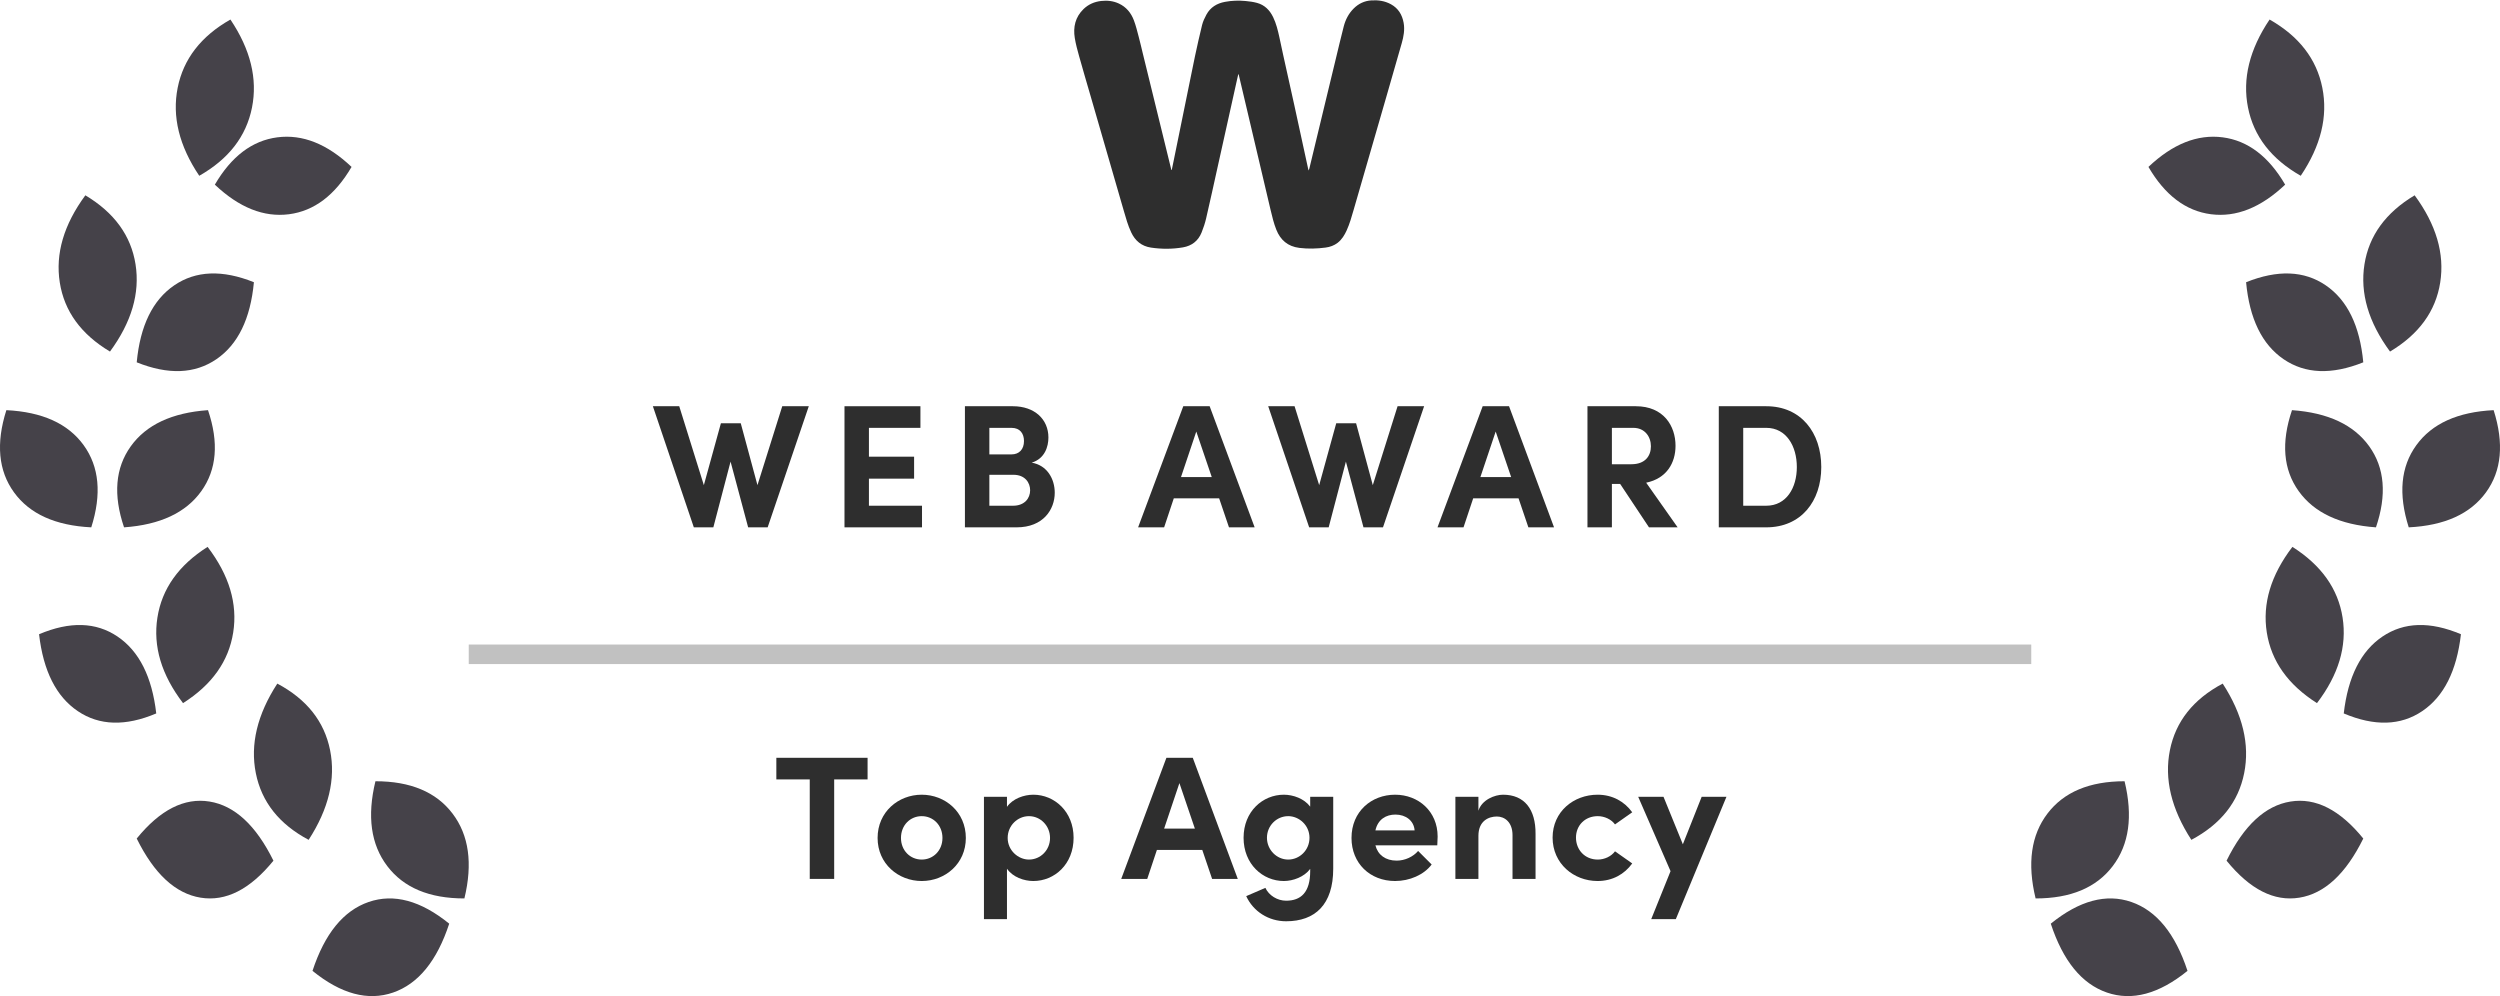 <?xml version="1.0" encoding="UTF-8"?> <svg xmlns="http://www.w3.org/2000/svg" height="51" viewBox="0 0 128 51" width="128"><g fill="none" fill-rule="evenodd" transform="translate(0 .014)"><g fill="#454249"><path d="m4.673 26.986c-1.838-.091-3.157-.688-3.957-1.793s-.93-2.507-.39-4.207c1.838.091 3.157.688 3.957 1.793.8 1.105.93 2.507.39 4.207z"></path><path d="m6.351 26.986c-.563-1.66-.448-3.042.343-4.147.791-1.105 2.11-1.722 3.956-1.853.563 1.66.448 3.042-.343 4.147-.791 1.105-2.11 1.722-3.956 1.853z"></path><path d="m5.631 17.986c-1.481-.885-2.338-2.063-2.57-3.536-.232-1.473.204-2.961 1.309-4.464 1.481.885 2.338 2.063 2.57 3.536s-.204 2.961-1.309 4.464z"></path><path d="m10.202 8.986c-1.03-1.532-1.398-3.035-1.105-4.508.294-1.473 1.194-2.637 2.7-3.492 1.03 1.532 1.398 3.035 1.105 4.508-.294 1.473-1.194 2.637-2.7 3.492z"></path><path d="m23 47.278c-.626 1.906-1.584 3.081-2.873 3.526-1.289.445-2.664.075-4.127-1.11.626-1.906 1.584-3.081 2.873-3.526 1.289-.445 2.664-.075 4.127 1.11z"></path><path d="m14 44.053c-1.196 1.471-2.439 2.103-3.727 1.894-1.289-.209-2.38-1.218-3.273-3.028 1.196-1.471 2.439-2.103 3.727-1.894 1.289.209 2.38 1.218 3.273 3.028z"></path><path d="m8 36.514c-1.575.667-2.915.628-4.019-.119-1.105-.747-1.765-2.059-1.981-3.936 1.575-.667 2.915-.628 4.019.119 1.105.747 1.765 2.059 1.981 3.936z"></path><path d="m7 18.537c.176-1.872.816-3.186 1.92-3.941 1.105-.755 2.464-.809 4.08-.16-.176 1.872-.816 3.186-1.92 3.941-1.105.755-2.464.809-4.08.16z"></path><path d="m11 9.44c.846-1.448 1.913-2.256 3.201-2.423 1.289-.167 2.555.338 3.799 1.515-.846 1.448-1.913 2.256-3.201 2.423s-2.555-.338-3.799-1.515z"></path><path d="m23.777 45.986c-1.794.001-3.111-.551-3.949-1.656-.839-1.105-1.04-2.553-.606-4.344 1.794-.001 3.111.551 3.949 1.656s1.04 2.553.606 4.344z"></path><path d="m15.802 42.986c-1.507-.801-2.408-1.938-2.703-3.411-.295-1.473.071-3.002 1.099-4.589 1.507.801 2.408 1.938 2.703 3.411s-.071 3.002-1.099 4.589z"></path><path d="m9.371 35.986c-1.106-1.449-1.543-2.91-1.311-4.383.231-1.473 1.088-2.679 2.569-3.617 1.106 1.449 1.543 2.91 1.311 4.383-.231 1.473-1.088 2.679-2.569 3.617z"></path><path d="m123.327 26.986c-.54-1.7-.411-3.103.39-4.207.8-1.105 2.119-1.702 3.957-1.793.54 1.7.411 3.103-.39 4.207s-2.119 1.702-3.957 1.793z"></path><path d="m121.649 26.986c-1.846-.131-3.164-.749-3.956-1.853-.791-1.105-.906-2.487-.343-4.147 1.846.131 3.164.749 3.956 1.853.791 1.105.906 2.487.343 4.147z"></path><path d="m122.369 17.986c-1.105-1.503-1.541-2.991-1.309-4.464.232-1.473 1.089-2.651 2.57-3.536 1.105 1.503 1.541 2.991 1.309 4.464-.232 1.473-1.089 2.651-2.57 3.536z"></path><path d="m117.798 8.986c-1.506-.856-2.406-2.02-2.7-3.492-.294-1.473.075-2.975 1.105-4.508 1.506.856 2.406 2.02 2.7 3.492.294 1.473-.075 2.975-1.105 4.508z"></path><path d="m105 47.278c1.463-1.185 2.839-1.555 4.127-1.11 1.289.445 2.246 1.62 2.873 3.526-1.463 1.185-2.839 1.555-4.127 1.11-1.289-.445-2.246-1.62-2.873-3.526z"></path><path d="m114 44.053c.893-1.81 1.984-2.82 3.273-3.028 1.289-.209 2.531.422 3.727 1.894-.893 1.81-1.984 2.82-3.273 3.028-1.289.209-2.531-.422-3.727-1.894z"></path><path d="m120 36.514c.216-1.878.876-3.19 1.981-3.936 1.105-.747 2.444-.786 4.019-.119-.216 1.878-.876 3.19-1.981 3.936-1.105.747-2.444.786-4.019.119z"></path><path d="m121 18.537c-1.615.648-2.975.595-4.08-.16-1.105-.755-1.745-2.069-1.92-3.941 1.615-.648 2.975-.595 4.08.16 1.105.755 1.745 2.069 1.92 3.941z"></path><path d="m117 9.44c-1.244 1.177-2.51 1.682-3.799 1.515-1.289-.167-2.356-.975-3.201-2.423 1.244-1.177 2.51-1.682 3.799-1.515 1.289.167 2.356.975 3.201 2.423z"></path><path d="m104.223 45.986c-.435-1.792-.233-3.24.606-4.344s2.155-1.656 3.949-1.656c.435 1.792.233 3.24-.606 4.344-.839 1.105-2.155 1.656-3.949 1.656z"></path><path d="m112.198 42.986c-1.028-1.586-1.394-3.116-1.099-4.589.295-1.473 1.196-2.61 2.703-3.411 1.028 1.586 1.394 3.116 1.099 4.589-.295 1.473-1.196 2.61-2.703 3.411z"></path><path d="m118.629 35.986c-1.481-.939-2.337-2.145-2.569-3.617-.231-1.473.206-2.934 1.311-4.383 1.481.939 2.337 2.145 2.569 3.617.231 1.473-.206 2.934-1.311 4.383z"></path></g><path d="m24 32.986h80v1h-80z" fill="#c1c1c1"></path><g fill="#2e2e2e" fill-rule="nonzero" transform="translate(39.749 38.785)"><path d="m4.671 0h-4.671v1.107h1.71v5.094h1.251v-5.094h1.71z"></path><path d="m7.443 6.309c1.197 0 2.259-.882 2.259-2.205 0-1.332-1.062-2.214-2.259-2.214s-2.259.882-2.259 2.214c0 1.323 1.062 2.205 2.259 2.205zm0-1.098c-.585 0-1.062-.459-1.062-1.107 0-.657.477-1.116 1.062-1.116s1.062.459 1.062 1.116c0 .648-.477 1.107-1.062 1.107z"></path><path d="m13.158 1.89c-.477 0-1.053.198-1.35.621v-.513h-1.179v6.264h1.179v-2.583c.297.432.873.63 1.35.63 1.08 0 2.061-.855 2.061-2.214 0-1.341-.981-2.205-2.061-2.205zm-.225 3.321c-.549 0-1.089-.468-1.089-1.107s.513-1.116 1.089-1.116c.594 0 1.08.495 1.08 1.116s-.486 1.107-1.08 1.107z"></path><path d="m22.311 6.201h1.314l-2.304-6.201h-1.35l-2.313 6.201h1.332l.495-1.485h2.322zm-2.457-2.574.783-2.331.792 2.331z"></path><path d="m27.333 1.998v.504c-.306-.414-.873-.612-1.35-.612-1.08 0-2.061.855-2.061 2.205s.981 2.214 2.061 2.214c.468 0 1.044-.207 1.35-.621v.117c0 1.089-.477 1.512-1.233 1.512-.45 0-.882-.27-1.062-.657l-.981.423c.36.783 1.143 1.287 2.043 1.287 1.485 0 2.412-.855 2.412-2.691v-3.681zm-1.125 3.213c-.594 0-1.089-.504-1.089-1.116 0-.621.495-1.107 1.089-1.107.549 0 1.089.459 1.089 1.107 0 .639-.513 1.116-1.089 1.116z"></path><path d="m33.858 4.032c0-1.287-.981-2.142-2.178-2.142-1.206 0-2.232.855-2.232 2.214 0 1.296.945 2.205 2.232 2.205.738 0 1.476-.315 1.872-.846l-.693-.693c-.252.297-.675.495-1.098.495-.567 0-.963-.288-1.089-.783h3.168c.009-.189.018-.333.018-.45zm-3.186-.315c.126-.567.549-.81 1.026-.81.531 0 .945.315.981.81z"></path><path d="m37.206 1.89c-.414 0-1.08.252-1.26.819v-.711h-1.179v4.203h1.179v-2.205c0-.765.522-.99.945-.99.405 0 .801.297.801.954v2.241h1.179v-2.304c.009-1.26-.567-2.007-1.665-2.007z"></path><path d="m42.048 6.309c.765 0 1.377-.351 1.773-.9l-.882-.621c-.189.261-.54.423-.882.423-.666 0-1.116-.504-1.116-1.125 0-.612.45-1.098 1.116-1.098.342 0 .693.162.882.423l.882-.621c-.396-.549-1.008-.9-1.773-.9-1.224 0-2.304.864-2.304 2.196s1.08 2.223 2.304 2.223z"></path><path d="m47.376 1.998-.963 2.43-.99-2.43h-1.296l1.656 3.807-.99 2.457h1.26l2.592-6.264z"></path></g><g fill="#2e2e2e" fill-rule="nonzero" transform="translate(33.427 20.785)"><path d="m6.624 0-1.269 4.041-.855-3.168h-1.017l-.873 3.168-1.26-4.041h-1.35l2.097 6.201h.999l.882-3.366.9 3.366h.999l2.106-6.201z"></path><path d="m11.062 5.094v-1.386h2.313v-1.125h-2.313v-1.476h2.637v-1.107h-3.888v6.201h3.969v-1.107z"></path><path d="m19.397 2.889c.675-.207.855-.828.855-1.287 0-.936-.711-1.602-1.818-1.602h-2.457v6.201h2.646c1.368 0 1.953-.918 1.953-1.773 0-.702-.387-1.404-1.179-1.539zm-1.035-1.782c.441 0 .639.297.639.675 0 .423-.243.684-.639.684h-1.134v-1.359zm.081 3.987h-1.215v-1.584h1.233c.594 0 .855.405.855.792 0 .414-.288.792-.873.792z"></path><path d="m29.497 6.201h1.314l-2.304-6.201h-1.35l-2.313 6.201h1.332l.495-1.485h2.322zm-2.457-2.574.783-2.331.792 2.331z"></path><path d="m38.129 0-1.269 4.041-.855-3.168h-1.017l-.873 3.168-1.26-4.041h-1.35l2.097 6.201h.999l.882-3.366.9 3.366h.999l2.106-6.201z"></path><path d="m44.826 6.201h1.314l-2.304-6.201h-1.35l-2.313 6.201h1.332l.495-1.485h2.322zm-2.457-2.574.783-2.331.792 2.331z"></path><path d="m51.001 6.201h1.467l-1.611-2.286c1.044-.216 1.503-1.008 1.503-1.89 0-1.017-.612-2.025-2.034-2.025h-2.475v6.201h1.251v-2.223h.423zm-1.899-5.094h1.098c.585 0 .9.45.9.945s-.297.918-.999.918h-.999z"></path><path d="m54.575 6.201h2.43c1.782 0 2.817-1.332 2.817-3.087 0-1.764-1.035-3.114-2.817-3.114h-2.43zm1.251-1.107v-3.987h1.179c1.035 0 1.566.945 1.566 2.007s-.531 1.98-1.566 1.98z"></path></g><path d="m59.994 8.688c.03-.147.061-.293.091-.44.296-1.452.592-2.905.888-4.357.071-.347.137-.694.213-1.04.116-.53.229-1.06.361-1.586.046-.184.131-.363.222-.531.202-.373.534-.576.95-.653.347-.065.698-.077 1.048-.044.198.019.398.044.589.096.395.107.656.374.829.732.158.326.241.673.318 1.023.066.302.128.605.195.908.189.857.382 1.714.57 2.572.238 1.088.473 2.177.71 3.266.005.021.011.042.022.082.017-.043.032-.069.038-.098.27-1.118.538-2.235.808-3.353.182-.754.364-1.507.546-2.261.134-.555.264-1.111.407-1.664.089-.345.25-.658.506-.915.25-.251.552-.397.913-.419.353-.022.691.028 1.002.2.376.208.571.537.646.947.065.358-0.0.704-.097 1.044-.259.915-.524 1.829-.788 2.743-.557 1.929-1.116 3.858-1.674 5.788-.103.356-.202.712-.356 1.051-.111.244-.246.47-.464.639-.18.139-.389.213-.611.243-.448.06-.898.073-1.349.017-.591-.074-.969-.4-1.182-.937-.128-.324-.209-.661-.289-.998-.374-1.591-.749-3.181-1.123-4.772-.169-.717-.338-1.434-.507-2.15-.003-.013-.008-.027-.025-.041-.03.134-.061.267-.091.401-.319 1.438-.639 2.876-.958 4.313-.198.893-.392 1.786-.599 2.677-.057.245-.138.487-.232.72-.172.427-.499.683-.958.761-.543.092-1.088.092-1.633.011-.486-.073-.811-.35-1.014-.782-.166-.353-.269-.727-.377-1.099-.57-1.968-1.139-3.936-1.708-5.904-.195-.673-.394-1.345-.582-2.02-.085-.305-.169-.612-.22-.924-.091-.561.024-1.074.45-1.486.249-.24.552-.372.898-.412.314-.036.618-.003.906.13.382.177.628.482.771.859.105.275.173.564.249.849.075.281.139.564.208.846.48 1.961.961 3.922 1.442 5.883.007.029.015.058.022.087.006-0.0.012-.001.018-.001" fill="#2e2e2e"></path></g></svg> 